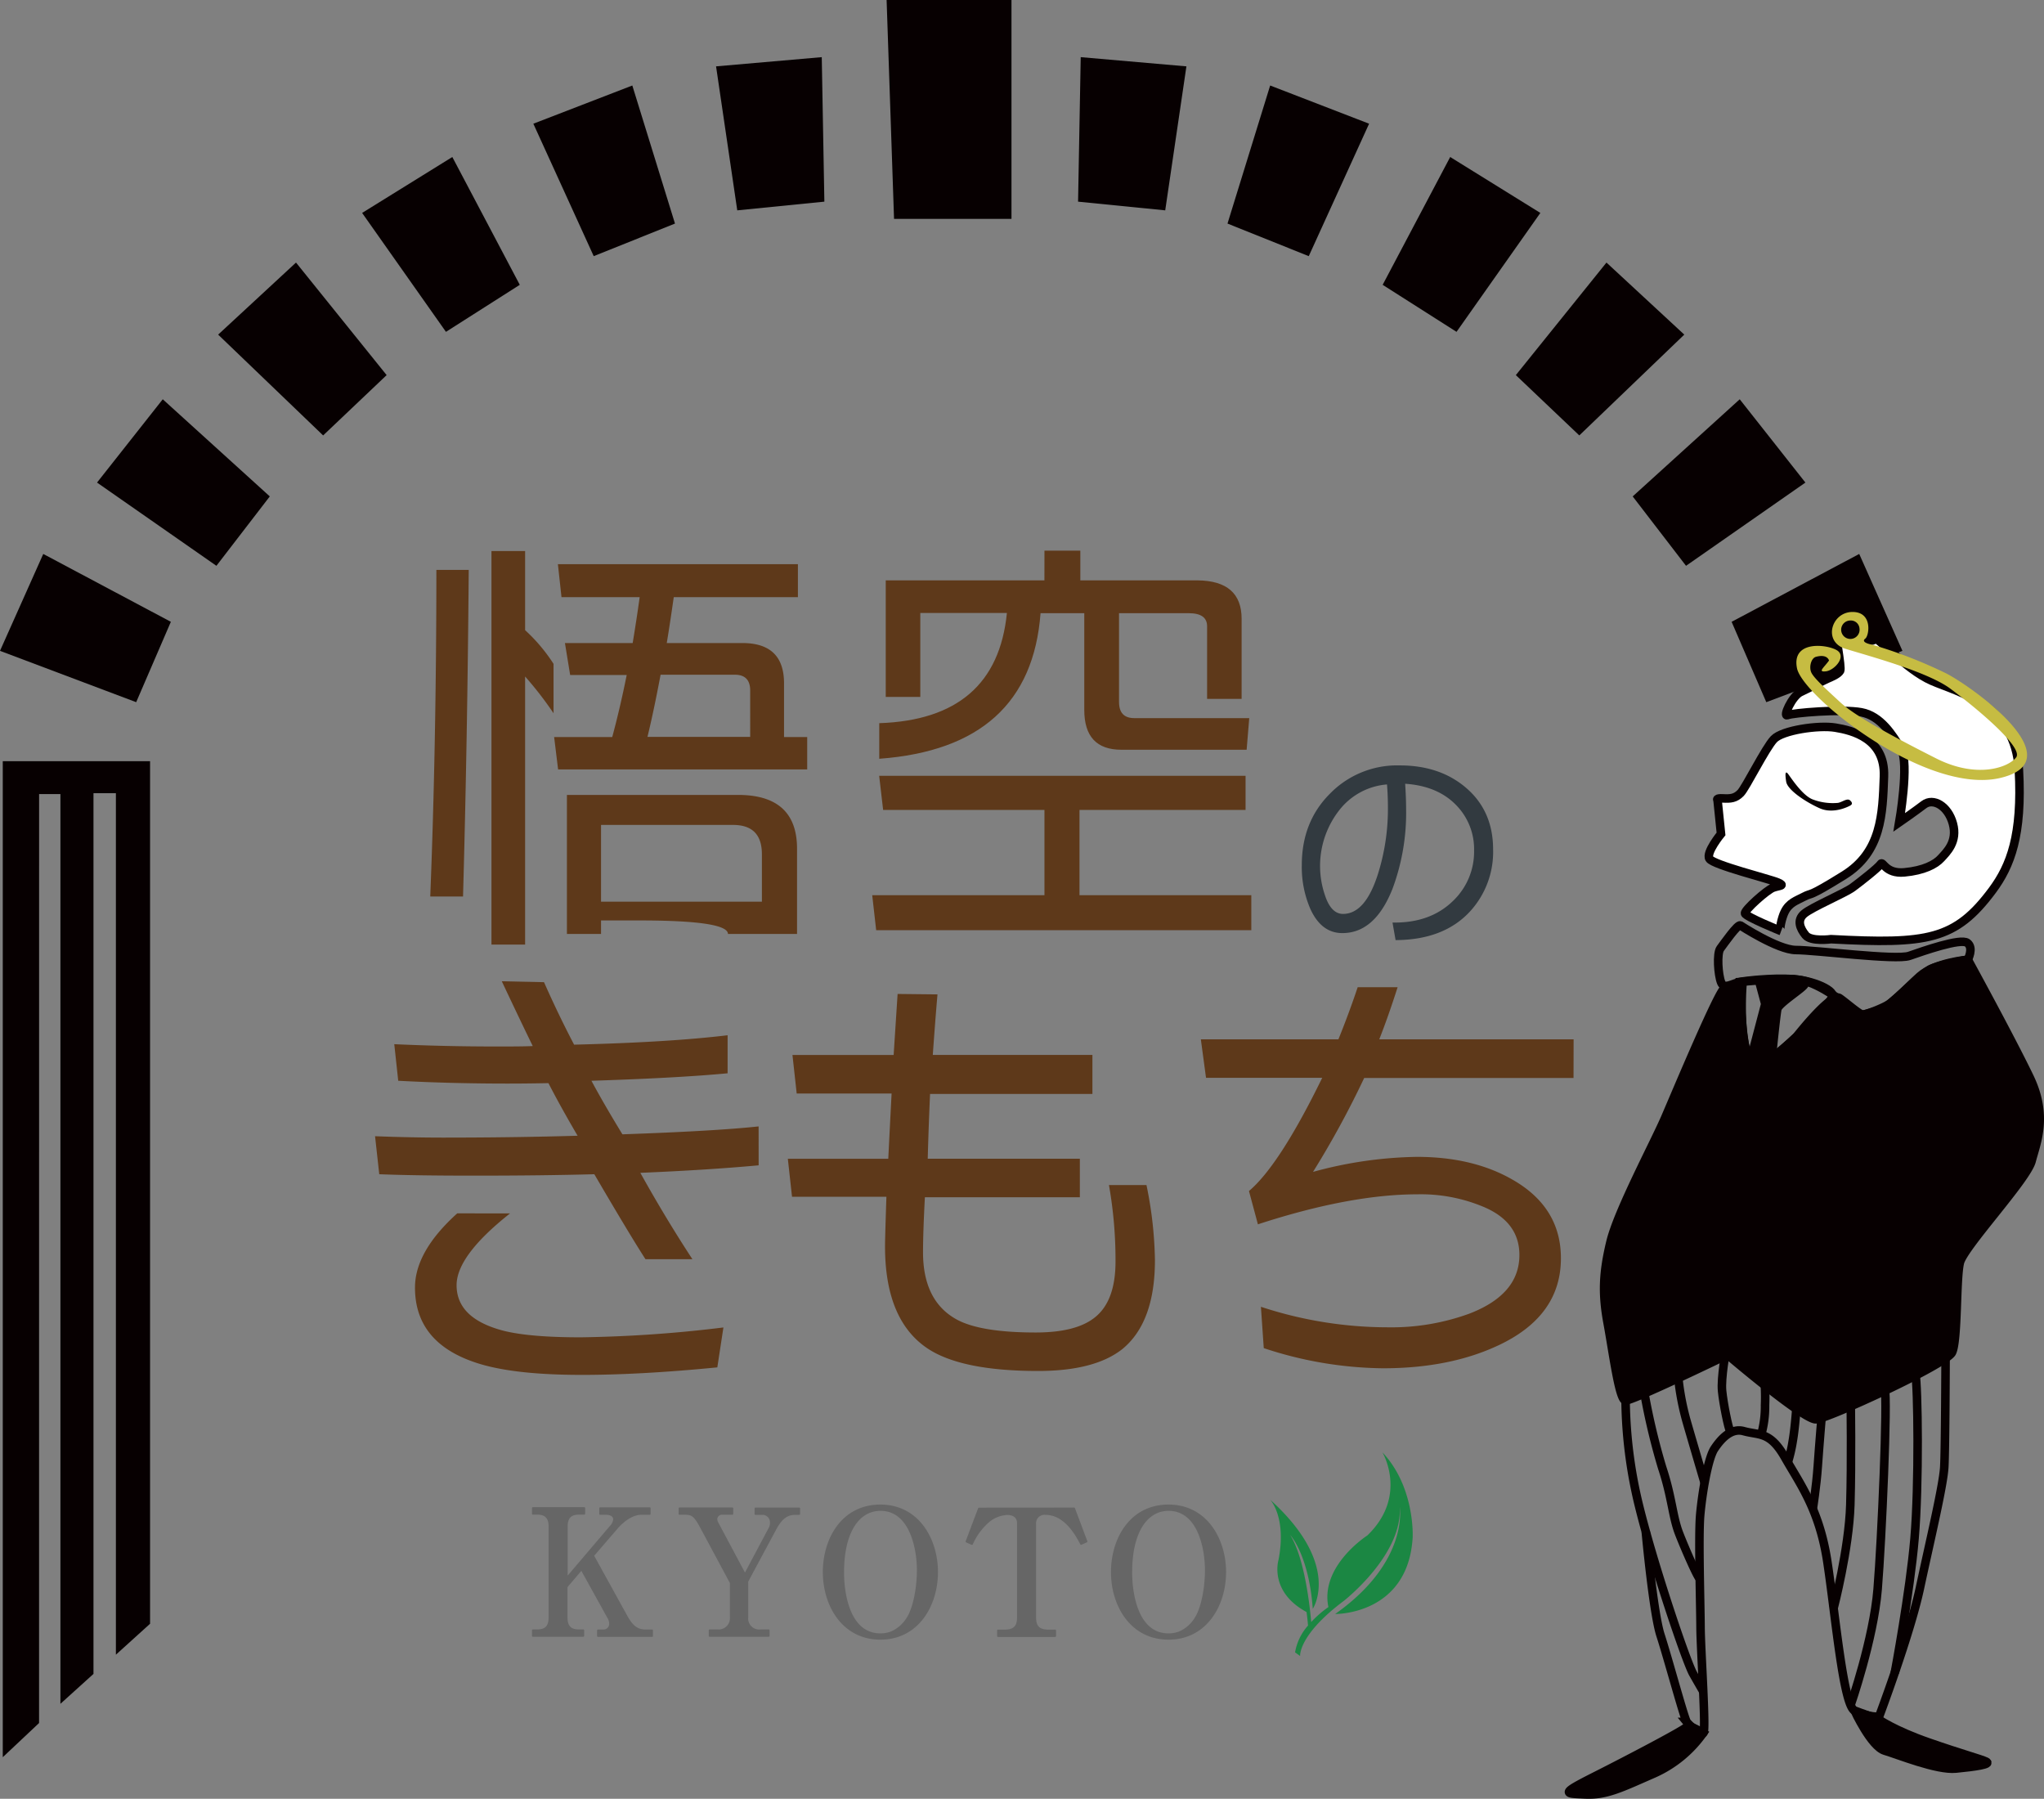 <svg xmlns="http://www.w3.org/2000/svg" viewBox="0 0 516.92 454.84"><rect x="0" y="0" width="516.92" height="454.84" fill="#808080" stroke="none"/><defs><style>.cls-1{fill:#1b8743;}.cls-2{fill:#666;stroke:#666;stroke-linecap:round;stroke-linejoin:round;stroke-width:0.44px;}.cls-3{fill:#070001;}.cls-4{fill:none;stroke:#070001;stroke-miterlimit:10;stroke-width:2.16px;}.cls-5{fill:#fff;}.cls-6{fill:#c6bc42;}.cls-7{fill:#5e391a;}.cls-8{fill:#323a40;}</style></defs><title>sec02_logo2</title><g id="レイヤー_2" data-name="レイヤー 2"><g id="レイヤー_1-2" data-name="レイヤー 1"><g id="leaf"><path class="cls-1" d="M332,406.83c-1-13.69-5.71-18.69-5.71-18.69,3.73,6,5,18.48,5.31,22a26.39,26.39,0,0,1,4.35-3.78c-2.18-10.43,9.86-18.12,9.86-18.12,10.35-10,3.8-21,3.8-21,8.29,8.78,7.65,21.45,7.65,21.45-1.13,19.72-19.6,19.42-19.6,19.42,18.8-13.27,16.32-27.08,16.32-27.08.78,12.18-14.19,23.81-14.19,23.81-11.48,8.59-11,13.89-11,13.89l-1.27-.92a13.6,13.6,0,0,1,3.27-6.77c-.09-1.41-.37-3.43-.37-3.43-9.53-5.15-7.1-13.13-7.1-13.13,2.13-10.92-2.12-15.29-2.12-15.29,18.25,16.5,10.8,27.61,10.8,27.61"/></g><g id="kyoto"><path class="cls-2" d="M150,393.36l8.5,15.4c1.59,2.88,3,3.5,4.9,3.5h1.51v1.42H151.22v-1.42h1.33a1.66,1.66,0,0,0,1.73-1.77,3.36,3.36,0,0,0-.58-1.68l-6.64-12-3.76,4.42V409c0,2.26,1,3.23,3.06,3.23h1.15v1.42H134.76v-1.42h1.15c2.08,0,3.05-1,3.05-3.23v-23c0-2.25-1-3.23-3.05-3.23h-1.15v-1.45h13v1.45h-1.36c-2.13,0-3.06,1-3.06,3.23V399l11.06-13a2.92,2.92,0,0,0,.89-1.81c0-1.25-1.5-1.38-2-1.38h-1.51v-1.45h12.53v1.45h-2.13c-2.43,0-4.77,1.95-6.19,3.59Z"/><path class="cls-2" d="M188.4,398.1l6.28-11.82a2.68,2.68,0,0,0,.26-1.28,2.09,2.09,0,0,0-2.26-2.17h-1.63v-1.41h11.07v1.41H201c-2.61,0-3.94,2-5.13,4.25L189,399.87V409a3,3,0,0,0,3.4,3.23h2v1.42H179.46v-1.42h1.95a3.07,3.07,0,0,0,3.4-3.23v-8.77l-7.26-13.54c-1.81-3.4-2.38-3.89-4.33-3.89h-1.38v-1.41h13.37v1.41h-2.52a1.38,1.38,0,0,0-1.51,1.29,2.22,2.22,0,0,0,.36,1.15Z"/><path class="cls-2" d="M222.65,380.66c9.51,0,14.34,8.5,14.34,16.86s-4.83,16.86-14.34,16.86-14.34-8.49-14.34-16.86S213,380.66,222.65,380.66Zm0,32.57a7.65,7.65,0,0,0,2.83-.52,9,9,0,0,0,4-3.54c1.73-2.66,2.62-7.93,2.62-12.13,0-5.35-1.78-15.23-9.43-15.23-5.58,0-9.43,5.62-9.43,15.71C213.22,403.28,214.86,413.23,222.65,413.23Z"/><path class="cls-2" d="M271.64,381.42l3.14,8.36-1.37.62c-1.15-2.17-4-7.57-9-7.57a2.32,2.32,0,0,0-2.61,2.35V409c0,2.31,1,3.28,3.32,3.28h1.73v1.42H252.39v-1.42h1.73c2.3,0,3.31-1,3.31-3.28v-23.8c0-1.59-1.1-2.35-2.69-2.35a8,8,0,0,0-5.27,2.35,16.33,16.33,0,0,0-3.67,5.22l-1.38-.62,3.15-8.36Z"/><path class="cls-2" d="M295.51,380.66c9.52,0,14.34,8.5,14.34,16.86s-4.82,16.86-14.34,16.86-14.33-8.49-14.33-16.86S285.87,380.66,295.51,380.66Zm0,32.57a7.65,7.65,0,0,0,2.83-.52,9,9,0,0,0,4-3.54c1.72-2.66,2.61-7.93,2.61-12.13,0-5.35-1.77-15.23-9.43-15.23-5.57,0-9.42,5.62-9.42,15.71C286.09,403.28,287.72,413.23,295.51,413.23Z"/></g><g id="saru"><polygon class="cls-3" points="426.39 143.07 412.9 125.52 439.97 100.96 456.58 122.02 426.39 143.07"/><polygon class="cls-3" points="399.4 110.1 383.35 94.85 406.27 66.39 425.95 84.61 399.4 110.1"/><polygon class="cls-3" points="368.35 83.91 349.67 72.02 366.75 39.7 389.55 53.84 368.35 83.91"/><polygon class="cls-3" points="330.98 64.77 310.43 56.53 321.22 21.62 346.24 31.28 330.98 64.77"/><polygon class="cls-3" points="294.68 53.19 272.64 50.99 273.31 14.45 300.04 16.78 294.68 53.19"/><polygon class="cls-3" points="446.69 177.55 437.92 157.23 470.19 140.07 481.12 164.57 446.69 177.55"/><polygon class="cls-3" points="54.73 143.07 68.23 125.52 41.16 100.96 24.54 122.02 54.73 143.07"/><polygon class="cls-3" points="81.72 110.1 97.78 94.85 74.86 66.39 55.17 84.61 81.72 110.1"/><polygon class="cls-3" points="112.78 83.91 131.45 72.02 114.39 39.7 91.58 53.84 112.78 83.91"/><polygon class="cls-3" points="150.15 64.77 170.7 56.53 159.91 21.62 134.88 31.28 150.15 64.77"/><polygon class="cls-3" points="186.45 53.19 208.48 50.99 207.82 14.45 181.09 16.78 186.45 53.19"/><polygon class="cls-3" points="34.44 177.55 43.21 157.23 10.94 140.07 0 164.57 34.44 177.55"/><polygon class="cls-3" points="226.1 55.34 255.8 55.34 255.8 0 224.22 0 226.1 55.34"/><polygon class="cls-3" points="0.7 192.47 37.95 192.47 37.95 410.58 29.31 418.4 29.31 200.56 23.64 200.56 23.64 423.26 15.28 430.82 15.28 200.79 9.89 200.79 9.88 435.68 0.7 444.32 0.7 192.47"/><path class="cls-4" d="M440.13,234s9.43,6.17,14,6.22c5,0,25.35,2.65,28.72,1.48s13-4.57,14.69-3.28.1,4.25.1,4.25-8.22.69-12.13,4.18-7.92,8.08-10.81,8.76-4.07,1.67-5.69.14-8.59-7.05-13.46-7.9-12.77,0-15.06.35-4.43,2.16-5.21.24-1.14-7.37-.21-8.61S439.44,233.65,440.13,234Z"/><path class="cls-4" d="M440,248.28s.26,19,3.2,21.19S462.9,253.82,463.46,252s-6.2-4.62-11.81-4.46S440,248.28,440,248.28Z"/><path class="cls-3" d="M444.82,247.89s6-.23,8-.2,3.74.34,3.54,1.2-6.54,4.76-6.87,6.23-1.42,12.43-1.42,12.43-3.47,2.31-4.19,2.11a3.23,3.23,0,0,1-1.34-1l3.89-14.79Z"/><path class="cls-4" d="M444.82,247.89s6-.23,8-.2,3.74.34,3.54,1.2-6.54,4.76-6.87,6.23-1.42,12.43-1.42,12.43-3.47,2.31-4.19,2.11a3.23,3.23,0,0,1-1.34-1l3.89-14.79Z"/><path class="cls-3" d="M440.66,248.88a19.68,19.68,0,0,1-4.5,1c-1.21-.09-12.2,26.15-15,32.64s-12,23.72-13.88,31.53-2.1,13-.71,20.53,2.9,19.34,4.48,19.54,25.84-11.55,25.84-11.55,19.34,16.5,22.36,16.31S492.15,345,493.65,342s1-18.71,2-22.74,16.92-21,18.14-25.69,4.2-11.38-.52-21.21-15.62-29.72-15.62-29.72-7.82,1.4-9.7,2.56-8.73,7.68-10.12,8.64-6,2.8-6.86,2.68-4.21-3.08-5.76-4.14c-2.1-1.49-10.91,9.8-10.91,9.8s-9.05,8.48-10.41,7.46-2.76-3.9-3.22-9.58a77.86,77.86,0,0,1,0-11.2"/><path class="cls-4" d="M440.66,248.88a19.68,19.68,0,0,1-4.5,1c-1.21-.09-12.2,26.15-15,32.64s-12,23.72-13.88,31.53-2.1,13-.71,20.53,2.9,19.34,4.48,19.54,25.84-11.55,25.84-11.55,19.34,16.5,22.36,16.31S492.15,345,493.65,342s1-18.71,2-22.74,16.92-21,18.14-25.69,4.2-11.38-.52-21.21-15.62-29.72-15.62-29.72-7.82,1.4-9.7,2.56-8.73,7.68-10.12,8.64-6,2.8-6.86,2.68-4.21-3.08-5.76-4.14c-2.1-1.49-10.91,9.8-10.91,9.8s-9.05,8.48-10.41,7.46-2.76-3.9-3.22-9.58A77.86,77.86,0,0,1,440.66,248.88Z"/><path class="cls-4" d="M436.51,341.31s-1.32,7.11-1,10.38,1.57,9.42,2.07,10.27"/><path class="cls-4" d="M424.44,348.49a65.14,65.14,0,0,0,2.18,11.19c1.71,5.9,4.46,15.23,4.46,15.23"/><path class="cls-4" d="M415.88,352.36a166.27,166.27,0,0,0,4.48,18.76c2.48,7.46,2.59,12.3,4.28,16.64s4.63,10.92,5.12,11.27"/><path class="cls-4" d="M430.75,427.68s-.81-1.35-2.57-4.46-10-27.54-13.63-42.26a116.72,116.72,0,0,1-3.45-26.85"/><path class="cls-4" d="M416.21,387.29s1.89,20.53,3.73,26.19,5.91,20.72,6.63,21.92a8.82,8.82,0,0,0,4.16,2.81c.84.1-.64-20.73-.67-26.81s-.56-23-.08-28.38,1.94-14.24,3.59-16.71,4.2-5.32,7.4-4.44c4,1.11,6.66,0,10.45,6.68s8.69,13.12,10.7,26.3,4,36.06,6.86,37.69a13.42,13.42,0,0,0,6.22,1.55s7.84-20.83,10.34-32.53,5.9-25.88,6.16-30.62.33-27.47.33-27.47"/><path class="cls-4" d="M445.31,363.08a26.09,26.09,0,0,0,1.06-7.76,49.8,49.8,0,0,0-.15-6.44"/><path class="cls-4" d="M452.13,369.78a38.47,38.47,0,0,0,1.25-5.41c.64-3.66,1-9.49,1-9.49"/><path class="cls-4" d="M458.45,381.54s.91-5.67,1.26-10.78,1.11-14.1,1.11-14.1"/><path class="cls-4" d="M463.72,406.61s3.89-14.93,4.22-26.1.1-26,.1-26"/><path class="cls-4" d="M468,431.18s5.82-16.72,6.85-29.37,2.58-47.87,1.78-50.94"/><path class="cls-4" d="M479.18,423s3.84-20.36,5-34,.87-38.41.19-42"/><path class="cls-3" d="M430.72,438.21a30.33,30.33,0,0,1-12.48,10.25c-8.26,3.61-12,5.52-17.29,5.28s-6.55-.07,2.31-4.54,23-11.89,23.34-12.59,4.12,1.6,4.12,1.6"/><path class="cls-4" d="M430.72,438.21a30.33,30.33,0,0,1-12.48,10.25c-8.26,3.61-12,5.52-17.29,5.28s-6.55-.07,2.31-4.54,23-11.89,23.34-12.59S430.72,438.21,430.72,438.21Z"/><path class="cls-3" d="M469,432.54s4.22,9.12,7.63,10.13,13.18,5,18,4.53,9.13-1.07,7.66-1.77-5.74-1.79-14.54-4.85S475,434.69,475,434.69Z"/><path class="cls-4" d="M469,432.54s4.22,9.12,7.63,10.13,13.18,5,18,4.53,9.13-1.07,7.66-1.77-5.74-1.79-14.54-4.85S475,434.69,475,434.69Z"/><path class="cls-5" d="M450.4,235.42s-8.93-3.62-9.1-4.46,5.54-5.94,7.13-6.51,3.17-.44,1.18-1.31-16.37-4.43-17.31-6,2.94-6.28,2.94-6.28l-.88-8.58s-.55-.5,1.37-.4,3.14,0,4.47-1.36,6.26-11.35,8.41-13.62,11.26-3.61,15.55-2.91,12.63,2.73,12.29,12.32-.6,19.09-10.1,25-7.88,4.25-10.14,5.43c-1.9,1-3.72,1.51-4.87,3.83-.73,1.47-1.46,4.71-.94,4.88"/><path class="cls-4" d="M450.4,235.42s-8.93-3.62-9.1-4.46,5.54-5.94,7.13-6.51,3.17-.44,1.18-1.31-16.37-4.43-17.31-6,2.94-6.28,2.94-6.28l-.88-8.58s-.55-.5,1.37-.4,3.14,0,4.47-1.36,6.26-11.35,8.41-13.62,11.26-3.61,15.55-2.91,12.63,2.73,12.29,12.32-.6,19.09-10.1,25-7.88,4.25-10.14,5.43c-1.9,1-3.72,1.51-4.87,3.83C450.61,232,449.88,235.25,450.4,235.42Z"/><path class="cls-5" d="M463.06,237.48s-5.07.69-6.44-1-2.29-3.78-.37-5.43,10.28-5.18,12.3-6.67,6.49-5,7.07-5.91,1.12,2.56,6,2.11,7.84-2,9.26-3.56,4.25-4.18,3-8.75-5-6.59-7.34-4.81-6.23,4.48-6.23,4.48,2.61-15,.46-18.55-5.14-8.37-10.05-9.28-17.38.15-18.66.72,1.14-4.84,3.3-5.84,5.73-2.91,6.77-3.36,2.73-1.15,3.22-2-1.48-10.26-1-10.23,1.4,2.69,2.68,2.89,1.4-.32,1.83-1.64,1.16,1.22,2.09,1.29,2.74.45,3.15-.43,7.75,7.71,14.47,10.65,21.1,6,22,22.52-2.12,24.25-6.7,30.43c-9.35,12.67-16.34,13.72-40.78,12.42"/><path class="cls-4" d="M463.06,237.48s-5.07.69-6.44-1-2.29-3.78-.37-5.43,10.28-5.18,12.3-6.67,6.49-5,7.07-5.91,1.12,2.56,6,2.11,7.84-2,9.26-3.56,4.25-4.18,3-8.75-5-6.59-7.34-4.81-6.23,4.48-6.23,4.48,2.61-15,.46-18.55-5.14-8.37-10.05-9.28-17.38.15-18.66.72,1.14-4.84,3.3-5.84,5.73-2.91,6.77-3.36,2.73-1.15,3.22-2-1.48-10.26-1-10.23,1.4,2.69,2.68,2.89,1.4-.32,1.83-1.64,1.16,1.22,2.09,1.29,2.74.45,3.15-.43,7.75,7.71,14.47,10.65,21.1,6,22,22.52-2.12,24.25-6.7,30.43C494.49,237.73,487.5,238.78,463.06,237.48Z"/><path class="cls-3" d="M468,203.65s-4.11,2.4-7.87.7-8.09-4.68-8.41-6.69-.19-2.64.3-2.18,3.67,5.74,6.55,6.71a14.25,14.25,0,0,0,6.26.82c1.06-.19,2.29-1.24,3-.66s.61,1.07.14,1.3"/><path class="cls-6" d="M462.57,167c-1.28,1.79-3,3-.81,2.75s5.35-3.8,2.76-5.34S453,161.9,454.46,169s32.74,32.15,51.45,27.7-6.81-22.85-13.69-26.41A118.73,118.73,0,0,0,473.43,163c-1.38-.24-2.68-.8-1.7-1.53s1.94-6.81-3.33-6.73-7.45,7.53-1.7,9.31,20.66,5.75,26.49,10.05,18.71,14.83,16.68,17.42-10,5.42-20.24.24-20.26-10.53-24.14-14.1-6.88-6.31-7.45-7.69,0-3.57,1.21-3.89c3-.81,3.32,1,3.32,1"/><path class="cls-3" d="M470.26,158.9a2.33,2.33,0,1,1-2.31-2,2.19,2.19,0,0,1,2.31,2"/><path class="cls-7" d="M110.36,144.1h8.18q-.33,42.9-1.44,82.58h-8.29q1.53-38.56,1.55-82.58m13.93-4.76h8.51v20a43.2,43.2,0,0,1,7.19,8.52v12.49a90.18,90.18,0,0,0-7.19-9.29v67.78h-8.51Zm16.8,3.32h60.7V151h-31.4c-.6,4.2-1.18,8.07-1.77,11.6H188c6.85.08,10.28,3.46,10.28,10.18v13.59h5.86v8.18h-63l-1-8.18h14.69q2-7.41,3.66-15.69H144.19l-1.32-8.08H160q1-6,1.77-11.6H142ZM186.64,201q14.93,0,14.93,13.6v21.56H184.1q0-3.42-22.44-3.42H152v3.42h-8.63V201ZM152,228h40.68V216c0-4.95-2.43-7.41-7.29-7.41H152Zm11.72-41.68h26V174.61c0-2.65-1.28-4-3.86-4h-18.8c-1.11,5.89-2.2,11.12-3.31,15.69"/><path class="cls-7" d="M220.58,226.35h43.56V204.79h-40.8l-1-8.62H315v8.62H273v21.56h43.45v8.85H221.58Zm43.56-87.12h9.07v7.52h29.63q11.16.1,11.16,9.73v20.23h-8.73V158.36c0-2.21-1.54-3.31-4.65-3.31H283v22.44c0,2.73,1.27,4.09,3.86,4.09h29.07l-.66,8H283.6q-9.39,0-9.39-10.06V155.05H263.15q-2.55,34-40.79,36.81v-9q29.61-1,32.28-27.86h-21.9v21.22H224V146.75h40.13Z"/><path class="cls-7" d="M191.86,294.66q-12.83,1.18-29.92,1.9,6.41,11.52,13.17,21.84H163.24q-4.05-6.28-12.94-21.49-12.95.36-30.39.36-15.33,0-24-.36l-1.06-9.61c6,.23,11.76.35,17.22.35q17.81,0,34-.47c-3.1-5.3-5.54-9.73-7.37-13.3-4,.08-7.4.11-10.33.11q-14.37,0-27.66-.71l-1-9.25q12.93.59,26.12.58c3.56,0,6.53,0,8.9-.11q-2.85-5.82-7.83-16.38l10.68.23q3.69,8.33,7.61,15.8,24.09-.6,38.82-2.38v9.62q-12.6,1.19-34.44,1.89c2.21,4.12,4.84,8.63,7.84,13.54q23.52-.82,34.44-2Zm-8.91,41-1.54,10.09q-19.49,1.91-34.32,1.9-17.81,0-27.07-3.2-15.08-5.12-15.07-18.88,0-9.13,10.68-18.76H129q-13.53,10.69-13.53,18.16,0,8.44,11.87,11.52,6.66,1.67,19.59,1.66a329.68,329.68,0,0,0,36-2.49"/><path class="cls-7" d="M292.08,318.64q0,15.67-8.19,22.44-7,5.58-21.37,5.58-19.6,0-28.13-5.82-10.59-7.23-10.57-25.76,0-2,.35-12.47H200.3L199.24,293h25.4c.24-4.82.52-10.33.84-16.49h-24l-1.07-9.75H226L227,251.33l10.09.11c-.4,4.51-.78,9.62-1.19,15.31h40.37v9.86H235.21c-.24,5.38-.44,10.85-.59,16.38h38.47v9.74H233.9q-.47,9-.47,13.9,0,12.45,8.66,17.09,6.06,3.21,19.84,3.21,10.21,0,14.95-3.81c3.49-2.76,5.23-7.48,5.23-14.12a108.77,108.77,0,0,0-1.66-19.35h9.49a100.24,100.24,0,0,1,2.14,19"/><path class="cls-7" d="M397.94,272.57H345a233.39,233.39,0,0,1-12.94,23.75,104.56,104.56,0,0,1,26.24-3.8q14.13,0,24.1,5.7,12.36,7,12.35,19.95,0,14.59-15.79,22-12.34,5.81-29.21,5.81a98.3,98.3,0,0,1-30.15-5.1l-.72-10.45A102.67,102.67,0,0,0,351,335.62a57.5,57.5,0,0,0,20.55-3.44q12.71-4.87,12.7-14.85,0-8.54-9.49-12.34a40.88,40.88,0,0,0-16.27-3q-17.1,0-40.37,7.59l-2.26-8.42q7.73-6.53,18.52-28.62H305l-1.31-9.74h34.79q2.73-6.75,4.87-13.17h10.1q-2.39,7.48-4.64,13.17h49.15Z"/><path class="cls-8" d="M377.6,214.78a22.25,22.25,0,0,1-5.75,15.59q-6.64,7.29-18.91,7.34l-.78-4.44q9.61.18,15.42-5.58a17.17,17.17,0,0,0,5.21-12.62,15.84,15.84,0,0,0-4.2-11.14q-4.74-5.18-13.23-5.75.24,3.67.24,6.4a55,55,0,0,1-3.44,20.16q-4.44,11.2-12.68,11.2c-3.52,0-6.2-2-8.07-6.05a26.62,26.62,0,0,1-2.19-11.14q0-10.91,7.06-18A23.71,23.71,0,0,1,354,193.54q10.08,0,16.66,5.58,6.94,5.88,6.94,15.66M351,204.28q0-3-.23-5.93A17,17,0,0,0,338.59,205a22.87,22.87,0,0,0-3.5,21.41q1.55,4.68,4.56,4.68,5.7,0,8.9-10.32A54.7,54.7,0,0,0,351,204.28"/></g></g></g></svg>